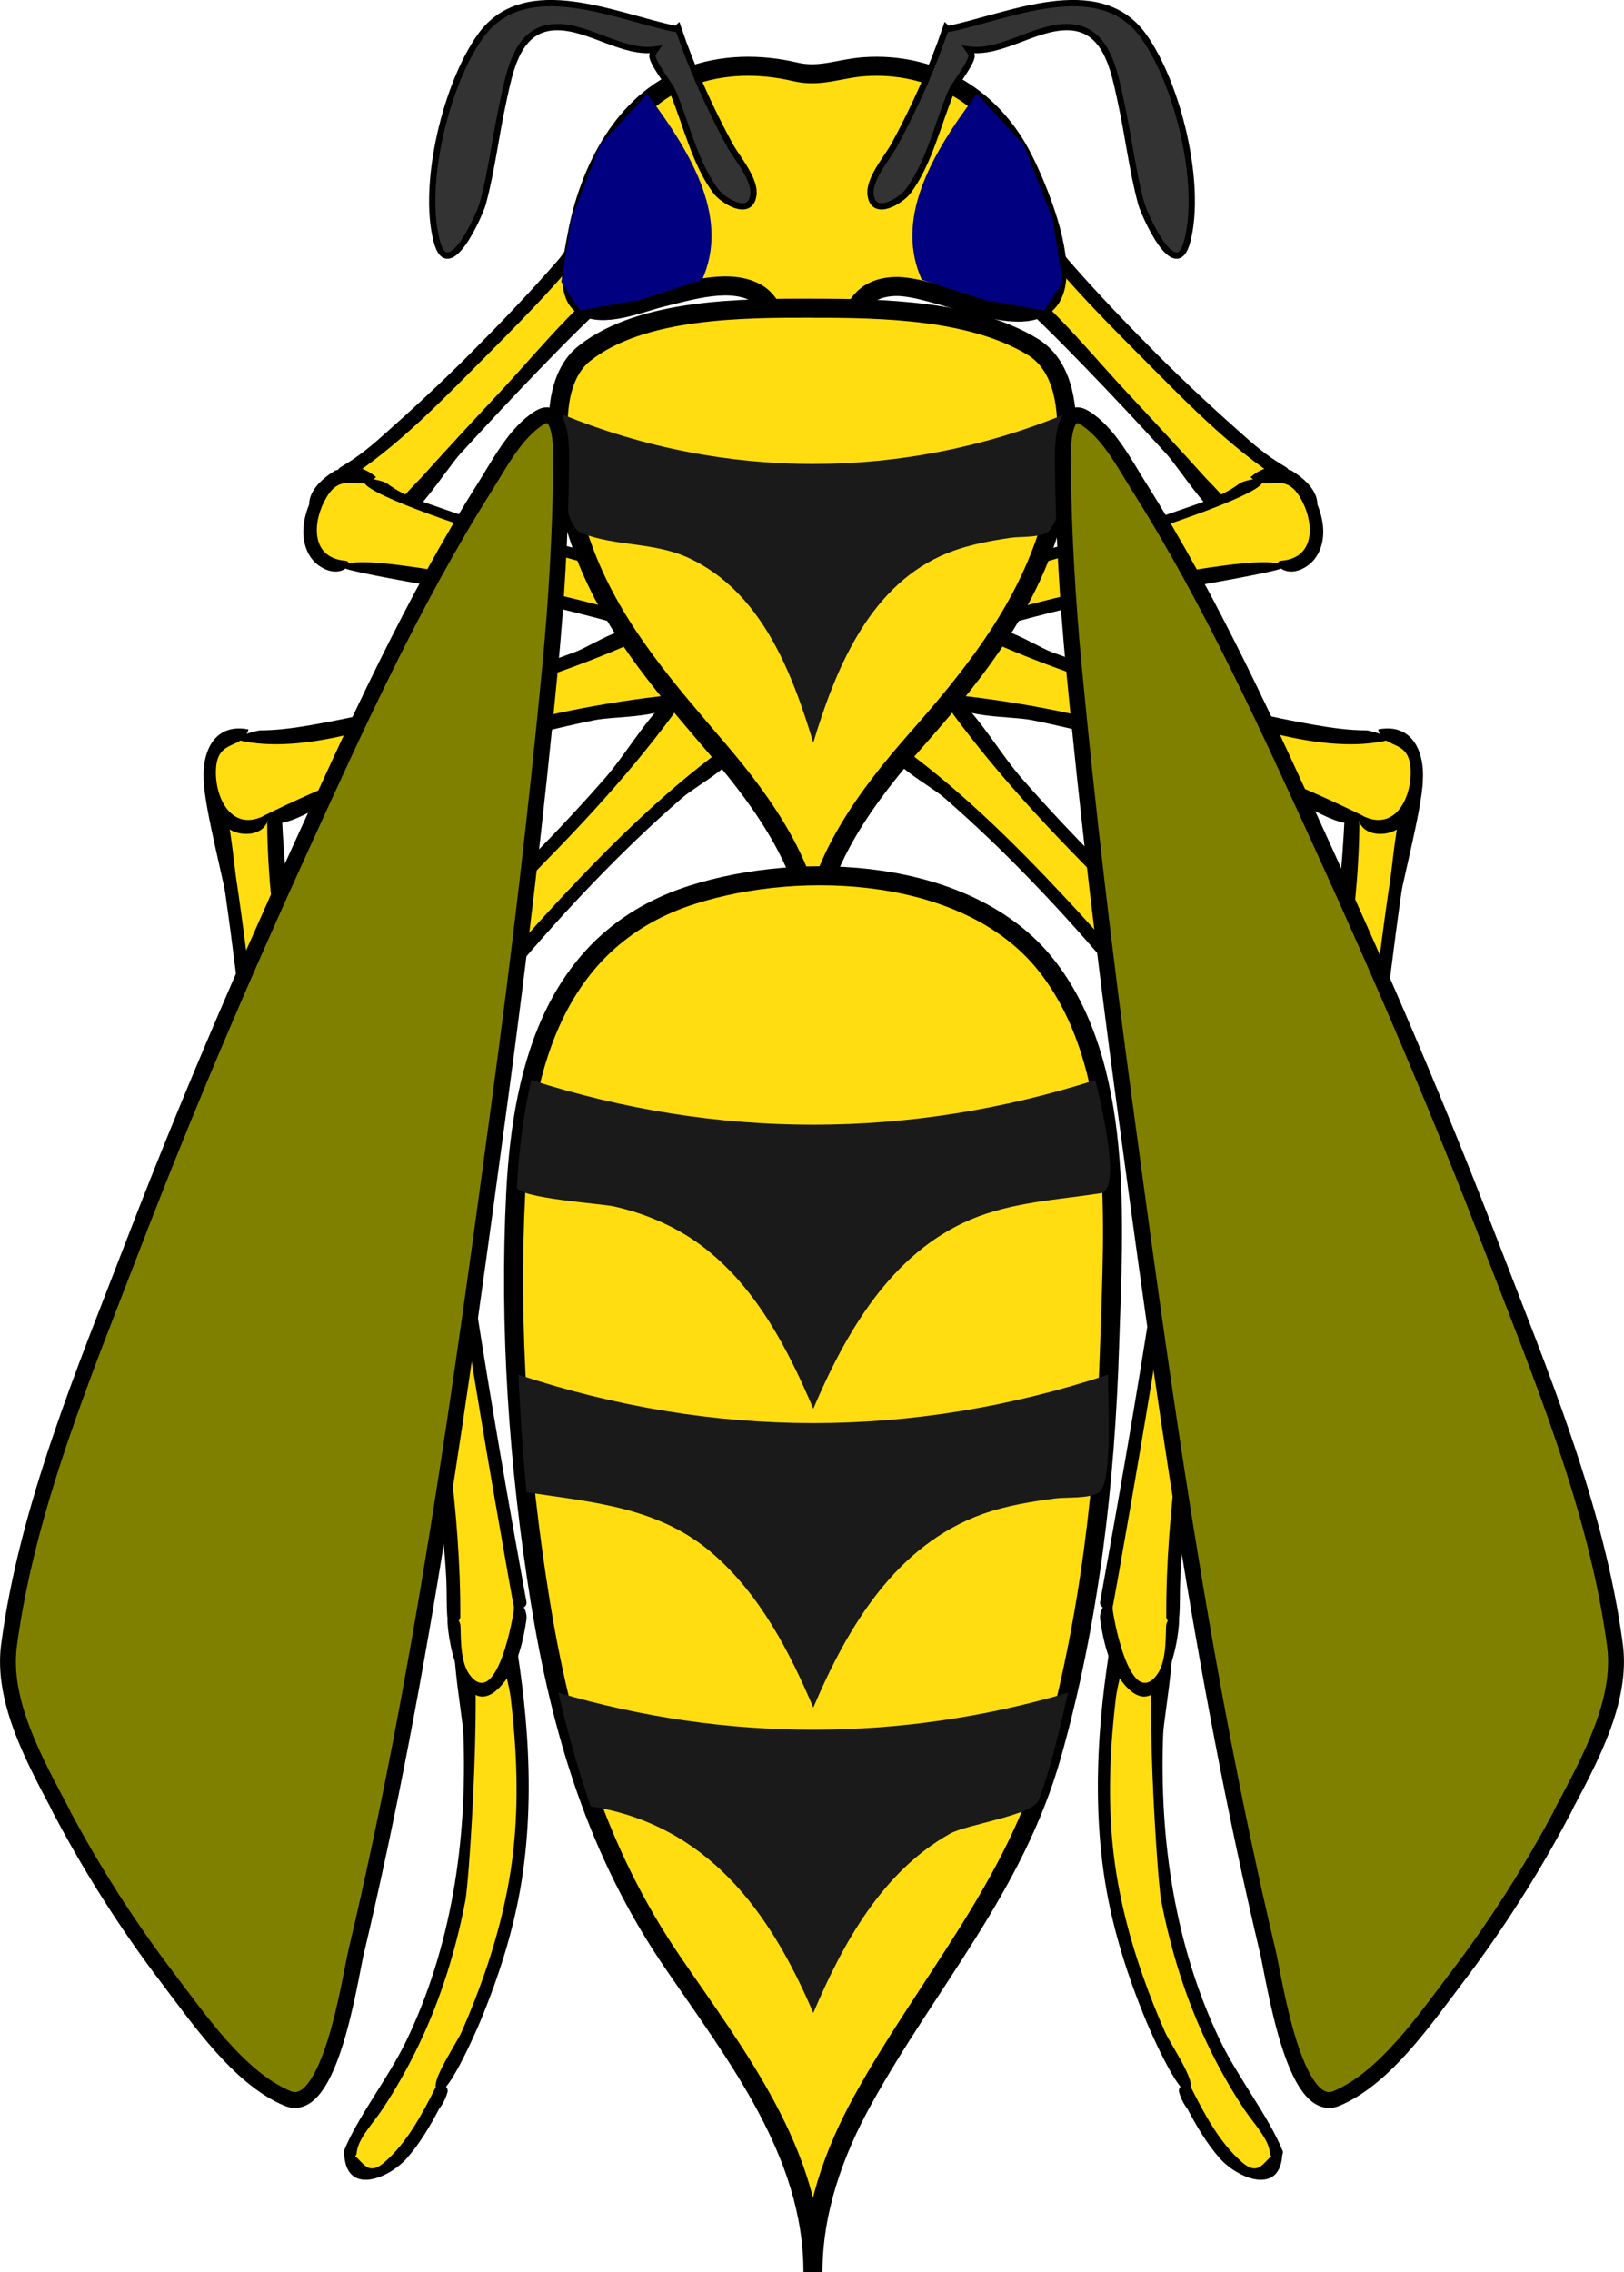 <?xml version="1.0" encoding="UTF-8" standalone="no"?>
<svg
   xmlns:dc="http://purl.org/dc/elements/1.1/"
   xmlns:cc="http://creativecommons.org/ns#"
   xmlns:rdf="http://www.w3.org/1999/02/22-rdf-syntax-ns#"
   xmlns:svg="http://www.w3.org/2000/svg"
   xmlns="http://www.w3.org/2000/svg"
   xmlns:sodipodi="http://sodipodi.sourceforge.net/DTD/sodipodi-0.dtd"
   xmlns:inkscape="http://www.inkscape.org/namespaces/inkscape"
   inkscape:version="1.0 (4035a4fb49, 2020-05-01)"
   height="358"
   width="256"
   sodipodi:docname="Wespen_wappen.svg"
   id="svg101"
   version="1.1"
   viewBox="0 0 256 358">
  <defs
     id="defs105" />
  <sodipodi:namedview
     inkscape:current-layer="svg101"
     inkscape:window-maximized="1"
     inkscape:window-y="-8"
     inkscape:window-x="-8"
     inkscape:cy="48.703736"
     inkscape:cx="96.628608"
     inkscape:zoom="3.1080435"
     fit-margin-bottom="0"
     fit-margin-right="0"
     fit-margin-left="0"
     fit-margin-top="0"
     showgrid="false"
     id="namedview103"
     inkscape:window-height="747"
     inkscape:window-width="1366"
     inkscape:pageshadow="2"
     inkscape:pageopacity="0"
     guidetolerance="10"
     gridtolerance="10"
     objecttolerance="10"
     borderopacity="1"
     bordercolor="#666666"
     pagecolor="#ffffff" />
  <path
     style="stroke-width:0.993"
     d="m 72.359,254.205 c 2.447,16.102 2.83,32.759 -0.765,48.72 -1.762,7.825 -4.512,15.448 -8.349,22.497 -1.833,3.374 -4.059,6.475 -6.053,9.758 -1.309,2.155 -3.122,9.738 2.306,7.321 6.274,-2.8 9.779,-12.105 12.448,-17.865 3.626,-7.804 6.768,-15.81 8.55,-24.239 1.712,-8.066 2.256,-16.314 1.783,-24.531 -0.131,-2.316 -0.947,-21.772 -2.598,-22.306 -1.793,-0.564 -5.428,0.483 -7.322,0.644"
     fill="#ffdd11"
     id="path283" />
  <path
     style="stroke-width:1"
     d="m 56.245,339.098 c 0.171,-2.074 2.719,-4.763 4.048,-6.767 2.155,-3.263 4.089,-6.697 5.771,-10.231 3.424,-7.16 5.811,-14.864 7.301,-22.648 0.735,-3.867 3.404,-45.739 -0.282,-45.387 -3.333,0.322 -0.151,15.8 -0.03,19.234 0.302,8.368 -0.151,16.787 -1.631,25.035 -1.44,8.026 -3.837,15.911 -7.392,23.262 -2.85,5.901 -7.553,11.772 -9.839,17.361 -0.191,1.269 1.863,1.561 2.034,0.292"
     id="path285" />
  <path
     style="stroke-width:1"
     d="m 68.632,328.967 c -2.085,4.139 -4.431,8.58 -7.966,11.682 -3.404,2.991 -3.515,-1.541 -6.415,-1.541 0.131,7.029 7.07,4.199 9.95,0.886 2.024,-2.326 3.595,-4.995 5.025,-7.714 0.645,-0.826 1.088,-1.752 1.349,-2.759 0.06,-1.047 -1.47,-1.511 -1.954,-0.544"
     id="path287" />
  <path
     style="stroke-width:1"
     d="m 79.408,252.493 c -2.407,3.051 0.655,11.289 1.098,15.045 0.866,7.321 1.239,14.743 0.604,22.104 -0.624,7.331 -2.357,14.531 -4.774,21.47 -1.078,3.092 -2.286,6.133 -3.605,9.124 -0.665,1.511 -4.411,7.069 -4.038,8.62 0.916,3.867 6.556,-9.255 6.959,-10.221 2.981,-7.16 5.358,-14.592 6.576,-22.265 1.209,-7.623 1.349,-15.387 0.826,-23.071 -0.232,-3.404 -0.604,-6.797 -1.068,-10.171 -0.232,-1.631 -0.463,-3.263 -0.725,-4.894 -0.232,-1.511 0.443,-6.435 -1.702,-3.696 1.934,-2.467 -1.309,-2.064 -1.088,-0.856"
     id="path289" />
  <path
     style="stroke-width:1"
     d="m 73.366,254.004 -0.937,1.178 c 2.618,-0.232 5.227,-0.655 7.855,-0.644 -0.07,-0.242 -0.725,-2.195 -0.846,-2.054 -0.222,0.725 -0.131,1.41 0.262,2.054 -1.964,-2.89 1.853,-2.155 -2.558,-1.803 -2.246,0.171 -4.341,-0.282 -5.811,1.571 2.709,-3.434 -1.873,1.138 1.098,0.876"
     id="path291" />
  <path
     style="stroke-width:1"
     d="m 71.351,254.306 1.017,-0.151 c -1.39,0.443 -1.41,0.101 -0.081,-1.027 -1.279,0.101 -1.118,2.165 0.171,2.054"
     id="path293" />
  <path
     style="stroke-width:0.993"
     d="m 58.461,161.659 c 4.864,17.643 7.04,36.273 9.537,54.37 1.309,9.506 2.457,19.053 3.172,28.62 0.342,4.552 -1.913,18.852 3.746,21.047 7.986,3.102 6.606,-15.488 6.053,-18.57 -1.642,-9.184 -3.213,-18.378 -4.733,-27.583 -1.642,-9.929 -3.213,-19.869 -4.612,-29.828 -1.329,-9.486 -3.746,-19.899 -2.709,-29.486"
     fill="#ffdd11"
     id="path295" />
  <path
     style="stroke-width:1"
     d="m 72.56,254.709 c 0.081,-16.636 -2.84,-33.524 -5.227,-49.949 -1.269,-8.701 -2.659,-17.391 -4.24,-26.042 -0.473,-2.588 -2.125,-18.479 -5.307,-16.948 -0.997,0.483 3.666,19.295 4.059,21.53 1.531,8.711 2.89,17.452 4.119,26.213 1.229,8.741 2.347,17.492 3.263,26.273 0.453,4.34 0.896,8.691 1.128,13.051 0.101,1.933 0.01,3.907 0.151,5.831 0.091,1.178 2.054,1.37 2.065,0.02"
     id="path297" />
  <path
     style="stroke-width:1"
     d="m 81.02,253.4 c 0.04,0.564 -2.558,15.891 -6.838,10.685 -1.591,-1.933 -1.521,-5.508 -1.591,-7.875 -0.04,-1.339 -2.034,-2.397 -2.054,-1.269 -0.081,4.109 2.961,17.996 9.104,9.889 2.014,-2.659 2.85,-6.304 3.333,-9.547 0.312,-2.125 -1.853,-3.998 -1.964,-2.135"
     id="path299" />
  <path
     style="stroke-width:1"
     d="m 69.035,161.256 c -0.383,-0.373 -0.775,-0.745 -1.158,-1.128 -0.977,16.274 3.172,33.655 5.72,49.687 1.39,8.781 2.87,17.542 4.381,26.294 0.715,4.099 1.43,8.207 2.155,12.306 0.272,1.5 0.544,3.011 0.816,4.511 0.151,0.826 2.256,0.685 2.034,-0.534 -2.82,-15.609 -5.549,-31.238 -7.996,-46.918 -1.38,-8.852 -2.709,-17.704 -3.787,-26.596 -0.483,-4.018 -0.927,-8.056 -1.209,-12.094 -0.181,-2.588 0.685,-5.68 -1.239,-7.553 3.283,3.192 -0.614,-1.933 -0.886,0.906"
     id="path301" />
  <path
     style="stroke-width:1"
     d="m 59.367,161.357 c -0.282,0.433 -0.564,0.856 -0.856,1.289 1.219,-0.171 10.675,-0.655 10.443,-2.256 -0.292,-1.994 -2.689,-0.876 -4.129,-0.675 -1.501,0.201 -7.986,-0.03 -5.458,1.641 -2.427,-1.601 -2.195,1.48 -0.856,1.289"
     id="path303" />
  <path
     style="stroke-width:0.993"
     d="m 106.398,110.502 c -8.006,11.4 -17.755,21.51 -27.785,31.127 -4.441,4.25 -9.054,8.55 -14.17,11.984 -4.824,3.243 -10.725,5.116 -5.64,11.853 3.777,4.995 8.53,4.129 11.803,-0.634 4.139,-6.042 8.832,-11.722 13.646,-17.23 9.537,-10.916 20.011,-21.681 31.965,-29.969 -3.263,-2.387 -6.546,-4.763 -9.819,-7.13"
     fill="#ffdd11"
     id="path305" />
  <path
     style="stroke-width:1"
     d="m 68.834,165.687 c -2.699,3.756 -6.717,2.165 -9.144,-1.007 -3.787,-4.955 1.219,-5.992 0.232,-9.718 -7.583,2.558 -3.112,11.49 1.863,14.219 2.498,1.37 5.056,1.178 7.281,-0.564 2.306,-1.803 0.675,-4.411 -0.252,-2.9"
     id="path309" />
  <g
     id="g550">
    <path
       id="path307"
       d="m 60.374,156.926 c 9.92,-3.535 18.581,-14.048 25.771,-21.369 4.935,-5.025 9.718,-10.191 14.21,-15.619 1.984,-2.407 3.918,-4.854 5.771,-7.371 0.645,-0.876 0.695,-3.887 -0.846,-2.437 -3.686,3.484 -6.596,8.681 -9.98,12.558 -4.633,5.297 -9.487,10.382 -14.492,15.327 -4.512,4.461 -9.205,8.761 -14.17,12.709 -1.954,1.561 -3.948,2.951 -6.274,3.877 -1.4,0.564 -1.551,2.9 0.091,2.306"
       style="stroke-width:1" />
    <path
       id="path311"
       d="m 115.663,116.746 c -10.031,7.11 -18.833,15.77 -27.211,24.733 -4.753,5.086 -9.356,10.332 -13.616,15.841 -1.873,2.417 -3.676,4.894 -5.408,7.422 -0.685,1.007 0.514,2.628 1.319,1.813 3.585,-3.595 6.345,-8.912 9.678,-12.87 4.27,-5.065 8.671,-10.01 13.273,-14.773 4.421,-4.592 9.023,-9.013 13.837,-13.192 2.558,-2.226 9.255,-5.428 9.316,-8.973"
       style="stroke-width:1" />
  </g>
  <path
     style="stroke-width:1"
     d="m 105.592,109.898 0.836,0.594 c -1.299,-0.614 -1.098,-0.896 0.604,-0.836 -1.027,-0.755 -2.246,0.926 -1.198,1.662"
     id="path313" />
  <path
     style="stroke-width:0.993"
     d="m 33.183,121.781 c 4.059,16.979 5.479,34.793 7.301,52.124 1.007,9.587 1.813,19.184 2.175,28.811 0.101,2.739 -1.783,23.081 5.186,19.748 6.868,-3.283 4.673,-14.934 3.887,-20.503 -1.289,-9.114 -2.518,-18.237 -3.696,-27.361 -1.209,-9.386 -2.336,-18.771 -3.283,-28.187 -0.836,-8.288 -2.528,-17.442 -1.279,-25.74"
     fill="#ffdd11"
     id="path315" />
  <path
     style="stroke-width:1"
     d="m 43.757,211.809 c 0.514,-15.79 -1.551,-31.822 -3.243,-47.502 -0.957,-8.791 -2.034,-17.573 -3.344,-26.324 -0.302,-2.034 -1.783,-18.701 -4.824,-15.972 -1.158,1.037 2.81,16.264 3.132,18.509 1.239,8.64 2.296,17.311 3.233,25.991 0.957,8.892 1.772,17.804 2.387,26.717 0.312,4.582 0.614,9.164 0.675,13.756 0.07,1.42 0.03,2.83 -0.121,4.23 -0.03,1.521 2.034,2.195 2.115,0.584"
     id="path317" />
  <path
     style="stroke-width:1"
     d="m 52.015,210.802 c 0.03,1.49 -1.601,11.339 -5.499,10.946 -5.358,-0.544 0.201,-9.718 -4.804,-10.06 -0.171,3.293 -0.322,12.991 5.418,12.074 5.287,-0.846 6.596,-9.678 6.919,-13.061 -0.272,-0.926 -1.883,-1.742 -2.034,-0.161"
     id="path319" />
  <path
     style="stroke-width:1"
     d="m 43.657,121.68 c -0.373,-0.393 -0.755,-0.775 -1.128,-1.168 -1.631,16.133 1.984,33.645 3.978,49.657 0.987,7.915 2.034,15.81 3.122,23.706 0.413,2.971 0.826,17.2 3.988,16.737 0.534,-0.081 -5.277,-42.144 -5.75,-46.082 -0.947,-7.855 -1.823,-15.72 -2.538,-23.605 -0.393,-4.25 -0.725,-8.499 -0.916,-12.759 -0.111,-2.669 1.027,-6.445 -0.987,-8.54 3.172,3.313 -0.524,-1.954 -0.906,0.876"
     id="path321" />
  <path
     style="stroke-width:1"
     d="m 34.19,121.479 c -0.292,0.423 -0.594,0.836 -0.886,1.259 1.198,-0.131 10.504,-0.332 10.302,-1.933 -0.232,-1.923 -2.367,-0.987 -3.787,-0.826 -1.521,0.161 -8.107,-0.242 -5.63,1.511 -2.387,-1.692 -2.195,1.42 -0.886,1.259"
     id="path323" />
  <path
     style="stroke-width:0.993"
     d="m 101.463,99.425 c -12.367,5.881 -25.862,9.758 -39.115,13.081 -6.214,1.551 -12.538,2.981 -18.933,3.494 -2.528,0.201 -6.163,-1.208 -8.379,0.443 -2.246,1.682 -2.347,5.216 -1.823,7.694 1.148,5.498 5.066,7.1 9.98,4.914 6.717,-2.981 13.314,-5.891 20.273,-8.318 13.817,-4.804 28.289,-8.902 42.902,-10.221 -1.652,-3.686 -3.283,-7.392 -4.915,-11.087"
     fill="#ffdd11"
     id="path325" />
  <g
     id="g546">
    <path
       id="path327"
       d="m 38.621,116.846 c 10.01,1.873 22.549,-2.91 32.156,-5.569 10.605,-2.941 21.129,-6.344 31.129,-10.967 -1.631,-3.464 -8.268,1.299 -11.269,2.427 -6.858,2.568 -13.868,4.733 -20.917,6.717 -6.788,1.913 -13.666,3.575 -20.615,4.783 -2.669,0.463 -5.418,0.846 -8.137,0.846 -0.352,0 -5.468,1.259 -2.266,1.793"
       style="stroke-width:1" />
    <path
       id="path329"
       d="m 41.441,128.629 c -5.217,2.447 -7.755,-3.434 -7.372,-7.764 0.393,-4.481 4.23,-2.729 5.096,-5.931 -6.969,-1.37 -8.147,6.717 -6.284,11.581 0.937,2.427 2.87,4.753 5.67,4.874 3.907,0.171 4.341,-3.515 2.88,-2.739"
       style="stroke-width:1" />
    <path
       id="path331"
       d="m 105.492,110.905 c 0.282,-0.483 0.564,-0.957 0.846,-1.44 -22.015,2.205 -45.047,9.335 -64.856,19.113 1.762,3.504 9.104,-1.903 12.176,-3.112 6.566,-2.568 13.233,-4.844 19.981,-6.878 6.596,-1.984 13.273,-3.726 20.021,-5.106 3.535,-0.725 11.793,-0.201 13.696,-3.414 -2.367,4.008 1.732,-0.866 -1.027,-0.604"
       style="stroke-width:1" />
  </g>
  <path
     style="stroke-width:1"
     d="m 101.061,98.518 0.443,0.926 c -0.826,-1.188 -0.514,-1.319 0.937,-0.413 -0.504,-1.178 -2.407,-0.352 -1.883,0.816"
     id="path333" />
  <path
     style="stroke-width:0.993"
     d="M 96.025,32.457 C 89.68,42.276 80.687,50.755 72.379,58.902 67.877,63.323 63.305,67.723 58.35,71.641 55.711,73.725 47.614,77.119 50.162,81.721 56.326,92.829 72.59,69.969 75.924,66.374 80.758,61.178 85.642,56.012 90.708,51.037 94.444,47.361 98.694,42.256 103.629,40.221"
     fill="#ffdd11"
     id="path335" />
  <path
     style="stroke-width:1"
     d="m 104.384,40.111 c 0.01,1.057 -0.665,2.246 -0.091,-0.544 0.06,0.161 0.091,0.352 0.091,0.544 z m -0.091,-0.544 v -0.01 c 0,-0.01 0.01,-0.03 0.01,-0.04 0,0.02 0,0.03 -0.01,0.05 z m 0,-0.01 c -0.645,2.971 -5.015,4.874 -7.231,6.868 -4.129,3.706 -8.037,7.653 -11.894,11.641 -4.29,4.431 -8.49,8.932 -12.649,13.484 -1.913,2.095 -7.654,11.097 -10.474,11.46 -3.988,0.514 3.988,-7.351 4.23,-7.613 4.079,-4.522 8.208,-9.003 12.377,-13.454 6.818,-7.271 14.311,-16.979 23.244,-21.953 -1.873,-1.269 -4.461,-4.31 -5.831,-5.861 -5.519,7.895 -12.297,14.803 -19.084,21.611 -7.06,7.079 -14.301,14.733 -22.8,20.1 h -0.01 c -1.581,0.926 -1.692,-1.541 -0.383,-2.296 2.195,-1.269 4.119,-2.759 6.022,-4.441 4.925,-4.35 9.728,-8.781 14.361,-13.434 4.743,-4.773 9.406,-9.627 13.827,-14.713 1.752,-2.014 4.381,-7.341 7.029,-8.157 -0.171,-0.977 1.561,-2.165 1.813,0.252 -0.302,-2.91 3.585,2.518 4.572,3.525 0.564,0.574 2.095,1.621 2.457,2.628 0.211,0.04 0.352,0.181 0.433,0.373 z"
     id="path337" />
  <path
     style="stroke-width:1"
     d="m 60.475,81.802 c -1.168,0.916 -7.976,2.759 -9.608,-0.735 -0.846,-1.803 0.796,-3.625 2.115,-4.562 0.937,-0.655 0.967,-3.082 -0.282,-2.286 -10.766,6.828 3.182,14.038 9.034,9.164 0.725,-0.735 0.443,-2.538 -0.947,-1.813"
     id="path339" />
  <path
     style="stroke-width:0.993"
     d="M 120.9,92.98 C 107.244,91.902 93.598,88.519 80.466,84.732 73.839,82.819 66.89,80.815 60.868,77.391 c -2.206,-1.259 -3.948,-3.736 -6.818,-2.588 -2.518,1.007 -4.119,3.746 -4.784,6.254 -1.279,4.884 1.299,7.925 6.113,8.509 7.251,0.876 14.391,1.46 21.602,2.83 14.502,2.749 29.185,6.445 42.64,12.628 0.524,-4.008 0.906,-8.026 1.269,-12.044"
     fill="#ffdd11"
     id="path341" />
  <g
     id="g565">
    <path
       id="path343"
       d="m 57.857,76.565 c 5.831,4.854 62.329,21.299 63.044,16.485 0.292,-1.944 -10.877,-2.588 -12.78,-2.93 -6.707,-1.188 -13.374,-2.659 -19.971,-4.371 -6.063,-1.571 -12.065,-3.363 -17.966,-5.458 -3.062,-1.088 -6.455,-2.064 -9.084,-4.048 -0.937,-0.705 -5.327,-1.47 -3.203,0.363"
       style="stroke-width:1" />
    <path
       id="path345"
       d="m 54.332,88.347 c -5.479,-0.514 -5.076,-6.284 -2.86,-9.99 2.568,-4.32 5.327,-0.634 7.805,-3.182 -5.791,-4.934 -11.058,2.608 -11.44,7.966 -0.191,2.578 0.755,5.237 3.192,6.445 3.102,1.541 5.045,-1.168 3.293,-1.239"
       style="stroke-width:1" />
    <path
       id="path347"
       d="M 119.994,104.057 C 109.087,99.203 97.556,95.95 85.954,93.262 82.238,92.406 54.291,86.404 54.211,89.435 c -0.02,0.785 30.827,5.69 34.291,6.536 6.173,1.5 12.307,3.192 18.339,5.196 3.313,1.098 10.484,5.77 13.747,3.948"
       style="stroke-width:1" />
  </g>
  <path
     style="stroke-width:1"
     d="m 120.9,91.973 -0.081,1.027 c -0.131,-1.43 0.211,-1.4 1.017,0.091 0.131,-1.279 -1.944,-1.45 -2.044,-0.181"
     id="path349" />
  <path
     style="stroke-width:1"
     d="m 112.441,30.745 c 1.41,1.803 4.723,4.129 6.838,1.863 0.957,-1.027 1.621,-5.196 -1.098,-3.384 -0.876,0.584 0.584,3.011 -1.944,1.994 0.222,0.091 -5.801,-3.666 -3.867,-0.574"
     id="path351" />
  <path
     style="stroke-width:1"
     d="m 114.153,29.537 -0.816,0.624 c 0.272,-0.211 0.544,-0.413 0.816,-0.624 -0.765,-1.037 -2.417,0.232 -1.631,1.249"
     id="path353" />
  <path
     style="stroke-width:0.993"
     d="m 184.044,254.205 c -2.447,16.102 -2.83,32.759 0.765,48.72 1.762,7.825 4.512,15.448 8.349,22.497 1.833,3.374 4.059,6.475 6.053,9.758 1.309,2.155 3.122,9.738 -2.306,7.321 -6.274,-2.8 -9.779,-12.105 -12.448,-17.865 -3.626,-7.804 -6.768,-15.81 -8.55,-24.239 -1.712,-8.066 -2.256,-16.314 -1.783,-24.531 0.131,-2.316 0.947,-21.772 2.598,-22.306 1.793,-0.564 5.428,0.483 7.322,0.644"
     fill="#ffdd11"
     id="path111" />
  <path
     style="stroke-width:1"
     d="m 200.158,339.098 c -0.171,-2.074 -2.719,-4.763 -4.048,-6.767 -2.155,-3.263 -4.089,-6.697 -5.771,-10.231 -3.424,-7.16 -5.811,-14.864 -7.301,-22.648 -0.735,-3.867 -3.404,-45.739 0.282,-45.387 3.333,0.322 0.151,15.8 0.03,19.234 -0.302,8.368 0.151,16.787 1.631,25.035 1.44,8.026 3.837,15.911 7.392,23.262 2.85,5.901 7.553,11.772 9.839,17.361 0.191,1.269 -1.863,1.561 -2.034,0.292"
     id="path113" />
  <path
     style="stroke-width:1"
     d="m 187.771,328.967 c 2.085,4.139 4.431,8.58 7.966,11.682 3.404,2.991 3.515,-1.541 6.415,-1.541 -0.131,7.029 -7.07,4.199 -9.95,0.886 -2.024,-2.326 -3.595,-4.995 -5.025,-7.714 -0.645,-0.826 -1.088,-1.752 -1.349,-2.759 -0.06,-1.047 1.47,-1.511 1.954,-0.544"
     id="path115" />
  <path
     style="stroke-width:1"
     d="m 176.995,252.493 c 2.407,3.051 -0.655,11.289 -1.098,15.045 -0.866,7.321 -1.239,14.743 -0.604,22.104 0.624,7.331 2.357,14.531 4.774,21.47 1.078,3.092 2.286,6.133 3.605,9.124 0.665,1.511 4.411,7.069 4.038,8.62 -0.916,3.867 -6.556,-9.255 -6.959,-10.221 -2.981,-7.16 -5.358,-14.592 -6.576,-22.265 -1.208,-7.623 -1.349,-15.387 -0.826,-23.071 0.232,-3.404 0.604,-6.797 1.068,-10.171 0.232,-1.631 0.463,-3.263 0.725,-4.894 0.232,-1.511 -0.443,-6.435 1.702,-3.696 -1.934,-2.467 1.309,-2.064 1.088,-0.856"
     id="path117" />
  <path
     style="stroke-width:1"
     d="m 183.037,254.004 0.937,1.178 c -2.618,-0.232 -5.227,-0.655 -7.855,-0.644 0.07,-0.242 0.725,-2.195 0.846,-2.054 0.222,0.725 0.131,1.41 -0.262,2.054 1.964,-2.89 -1.853,-2.155 2.558,-1.803 2.246,0.171 4.341,-0.282 5.811,1.571 -2.709,-3.434 1.873,1.138 -1.098,0.876"
     id="path119" />
  <path
     style="stroke-width:1"
     d="m 185.051,254.306 -1.017,-0.151 c 1.39,0.443 1.41,0.101 0.081,-1.027 1.279,0.101 1.118,2.165 -0.171,2.054"
     id="path121" />
  <path
     style="stroke-width:0.993"
     d="m 197.942,161.659 c -4.864,17.643 -7.04,36.273 -9.537,54.37 -1.309,9.506 -2.457,19.053 -3.172,28.62 -0.342,4.552 1.913,18.852 -3.746,21.047 -7.986,3.102 -6.606,-15.488 -6.053,-18.57 1.642,-9.184 3.213,-18.378 4.733,-27.583 1.642,-9.929 3.213,-19.869 4.612,-29.828 1.329,-9.486 3.746,-19.899 2.709,-29.486"
     fill="#ffdd11"
     id="path123" />
  <path
     style="stroke-width:1"
     d="m 183.843,254.709 c -0.081,-16.636 2.84,-33.524 5.227,-49.949 1.269,-8.701 2.659,-17.391 4.24,-26.042 0.473,-2.588 2.125,-18.479 5.307,-16.948 0.997,0.483 -3.666,19.295 -4.059,21.53 -1.531,8.711 -2.89,17.452 -4.119,26.213 -1.229,8.741 -2.347,17.492 -3.263,26.273 -0.453,4.34 -0.896,8.691 -1.128,13.051 -0.101,1.933 -0.01,3.907 -0.151,5.831 -0.091,1.178 -2.054,1.37 -2.065,0.02"
     id="path125" />
  <path
     style="stroke-width:1"
     d="m 175.383,253.4 c -0.04,0.564 2.558,15.891 6.838,10.685 1.591,-1.933 1.521,-5.508 1.591,-7.875 0.04,-1.339 2.034,-2.397 2.054,-1.269 0.081,4.109 -2.961,17.996 -9.104,9.889 -2.014,-2.659 -2.85,-6.304 -3.333,-9.547 -0.312,-2.125 1.853,-3.998 1.964,-2.135"
     id="path127" />
  <path
     style="stroke-width:1"
     d="m 187.368,161.256 c 0.383,-0.373 0.775,-0.745 1.158,-1.128 0.977,16.274 -3.172,33.655 -5.72,49.687 -1.39,8.781 -2.87,17.542 -4.381,26.294 -0.715,4.099 -1.43,8.207 -2.155,12.306 -0.272,1.5 -0.544,3.011 -0.816,4.511 -0.151,0.826 -2.256,0.685 -2.034,-0.534 2.82,-15.609 5.549,-31.238 7.996,-46.918 1.38,-8.852 2.709,-17.704 3.787,-26.596 0.483,-4.018 0.927,-8.056 1.208,-12.094 0.181,-2.588 -0.685,-5.68 1.239,-7.553 -3.283,3.192 0.614,-1.933 0.886,0.906"
     id="path129" />
  <path
     style="stroke-width:1"
     d="m 197.036,161.357 c 0.282,0.433 0.564,0.856 0.856,1.289 -1.219,-0.171 -10.675,-0.655 -10.443,-2.256 0.292,-1.994 2.689,-0.876 4.129,-0.675 1.501,0.201 7.986,-0.03 5.458,1.641 2.427,-1.601 2.195,1.48 0.856,1.289"
     id="path131" />
  <path
     style="stroke-width:0.993"
     d="m 150.005,110.502 c 8.006,11.4 17.755,21.51 27.785,31.127 4.441,4.25 9.054,8.55 14.17,11.984 4.824,3.243 10.725,5.116 5.64,11.853 -3.777,4.995 -8.53,4.129 -11.803,-0.634 -4.139,-6.042 -8.832,-11.722 -13.646,-17.23 -9.537,-10.916 -20.011,-21.681 -31.965,-29.969 3.263,-2.387 6.546,-4.763 9.819,-7.13"
     fill="#ffdd11"
     id="path133" />
  <path
     style="stroke-width:1"
     d="m 196.029,156.926 c -9.92,-3.535 -18.581,-14.048 -25.771,-21.369 -4.935,-5.025 -9.718,-10.191 -14.21,-15.619 -1.984,-2.407 -3.918,-4.854 -5.771,-7.371 -0.645,-0.876 -0.695,-3.887 0.846,-2.437 3.686,3.484 6.596,8.681 9.98,12.558 4.633,5.297 9.487,10.382 14.492,15.327 4.512,4.461 9.205,8.761 14.17,12.709 1.954,1.561 3.948,2.951 6.274,3.877 1.4,0.564 1.551,2.9 -0.091,2.306"
     id="path135" />
  <path
     style="stroke-width:1"
     d="m 187.569,165.687 c 2.699,3.756 6.717,2.165 9.144,-1.007 3.787,-4.955 -1.219,-5.992 -0.232,-9.718 7.583,2.558 3.112,11.49 -1.863,14.219 -2.498,1.37 -5.056,1.178 -7.281,-0.564 -2.306,-1.803 -0.675,-4.411 0.252,-2.9"
     id="path137" />
  <path
     style="stroke-width:1"
     d="m 140.74,116.746 c 10.031,7.11 18.832,15.77 27.211,24.733 4.753,5.086 9.356,10.332 13.616,15.841 1.873,2.417 3.676,4.894 5.408,7.422 0.685,1.007 -0.514,2.628 -1.319,1.813 -3.585,-3.595 -6.345,-8.912 -9.678,-12.87 -4.27,-5.065 -8.671,-10.01 -13.273,-14.773 -4.421,-4.592 -9.023,-9.013 -13.837,-13.192 -2.558,-2.226 -9.255,-5.428 -9.316,-8.973"
     id="path139" />
  <path
     style="stroke-width:1"
     d="m 150.811,109.898 -0.836,0.594 c 1.299,-0.614 1.098,-0.896 -0.604,-0.836 1.027,-0.755 2.246,0.926 1.198,1.662"
     id="path141" />
  <path
     style="stroke-width:0.993"
     d="m 223.22,121.781 c -4.059,16.979 -5.479,34.793 -7.301,52.124 -1.007,9.587 -1.813,19.184 -2.175,28.811 -0.101,2.739 1.783,23.081 -5.186,19.748 -6.868,-3.283 -4.673,-14.934 -3.887,-20.503 1.289,-9.114 2.518,-18.237 3.696,-27.361 1.209,-9.386 2.336,-18.771 3.283,-28.187 0.836,-8.288 2.528,-17.442 1.279,-25.74"
     fill="#ffdd11"
     id="path143" />
  <path
     style="stroke-width:1"
     d="m 212.646,211.809 c -0.514,-15.79 1.551,-31.822 3.243,-47.502 0.957,-8.791 2.034,-17.573 3.344,-26.324 0.302,-2.034 1.783,-18.701 4.824,-15.972 1.158,1.037 -2.81,16.264 -3.132,18.509 -1.239,8.64 -2.296,17.311 -3.233,25.991 -0.957,8.892 -1.772,17.804 -2.387,26.717 -0.312,4.582 -0.614,9.164 -0.675,13.756 -0.07,1.42 -0.03,2.83 0.121,4.23 0.03,1.521 -2.034,2.195 -2.115,0.584"
     id="path145" />
  <path
     style="stroke-width:1"
     d="m 204.387,210.802 c -0.03,1.49 1.601,11.339 5.499,10.946 5.358,-0.544 -0.201,-9.718 4.804,-10.06 0.171,3.293 0.322,12.991 -5.418,12.074 -5.287,-0.846 -6.596,-9.678 -6.919,-13.061 0.272,-0.926 1.883,-1.742 2.034,-0.161"
     id="path147" />
  <path
     style="stroke-width:1"
     d="m 212.746,121.68 c 0.373,-0.393 0.755,-0.775 1.128,-1.168 1.631,16.133 -1.984,33.645 -3.978,49.657 -0.987,7.915 -2.034,15.81 -3.122,23.706 -0.413,2.971 -0.826,17.2 -3.988,16.737 -0.534,-0.081 5.277,-42.144 5.75,-46.082 0.947,-7.855 1.823,-15.72 2.538,-23.605 0.393,-4.25 0.725,-8.499 0.916,-12.759 0.111,-2.669 -1.027,-6.445 0.987,-8.54 -3.172,3.313 0.524,-1.954 0.906,0.876"
     id="path149" />
  <path
     style="stroke-width:1"
     d="m 222.213,121.479 c 0.292,0.423 0.594,0.836 0.886,1.259 -1.198,-0.131 -10.504,-0.332 -10.302,-1.933 0.232,-1.923 2.367,-0.987 3.787,-0.826 1.521,0.161 8.107,-0.242 5.63,1.511 2.387,-1.692 2.195,1.42 0.886,1.259"
     id="path151" />
  <path
     style="stroke-width:0.993"
     d="m 154.94,99.425 c 12.367,5.881 25.862,9.758 39.115,13.081 6.214,1.551 12.538,2.981 18.933,3.494 2.528,0.201 6.163,-1.208 8.379,0.443 2.246,1.682 2.347,5.216 1.823,7.694 -1.148,5.498 -5.066,7.1 -9.98,4.914 -6.717,-2.981 -13.314,-5.891 -20.273,-8.318 -13.817,-4.804 -28.289,-8.902 -42.902,-10.221 1.652,-3.686 3.283,-7.392 4.915,-11.087"
     fill="#ffdd11"
     id="path153" />
  <g
     id="g555">
    <path
       id="path155"
       d="m 217.782,116.846 c -10.01,1.873 -22.549,-2.91 -32.156,-5.569 -10.605,-2.941 -21.129,-6.344 -31.129,-10.967 1.631,-3.464 8.268,1.299 11.269,2.427 6.858,2.568 13.868,4.733 20.917,6.717 6.788,1.913 13.666,3.575 20.615,4.783 2.669,0.463 5.418,0.846 8.137,0.846 0.352,0 5.468,1.259 2.266,1.793"
       style="stroke-width:1" />
    <path
       id="path157"
       d="m 214.962,128.629 c 5.217,2.447 7.755,-3.434 7.372,-7.764 -0.393,-4.481 -4.23,-2.729 -5.096,-5.931 6.969,-1.37 8.147,6.717 6.284,11.581 -0.937,2.427 -2.87,4.753 -5.67,4.874 -3.907,0.171 -4.341,-3.515 -2.88,-2.739"
       style="stroke-width:1" />
    <path
       id="path159"
       d="m 150.911,110.905 c -0.282,-0.483 -0.564,-0.957 -0.846,-1.44 22.015,2.205 45.047,9.335 64.856,19.113 -1.762,3.504 -9.104,-1.903 -12.176,-3.112 -6.566,-2.568 -13.233,-4.844 -19.981,-6.878 -6.596,-1.984 -13.273,-3.726 -20.021,-5.106 -3.535,-0.725 -11.793,-0.201 -13.696,-3.414 2.367,4.008 -1.732,-0.866 1.027,-0.604"
       style="stroke-width:1" />
  </g>
  <path
     style="stroke-width:1"
     d="m 155.342,98.518 -0.443,0.926 c 0.826,-1.188 0.514,-1.319 -0.937,-0.413 0.504,-1.178 2.407,-0.352 1.883,0.816"
     id="path161" />
  <path
     style="stroke-width:0.993"
     d="m 160.378,32.457 c 6.345,9.819 15.338,18.298 23.646,26.445 4.502,4.421 9.074,8.822 14.029,12.739 2.639,2.085 10.736,5.478 8.188,10.08 -6.163,11.108 -22.428,-11.752 -25.761,-15.347 -4.834,-5.196 -9.718,-10.362 -14.784,-15.337 -3.736,-3.676 -7.986,-8.781 -12.921,-10.816"
     fill="#ffdd11"
     id="path163" />
  <path
     style="stroke-width:1"
     d="m 152.019,40.111 c -0.01,1.057 0.665,2.246 0.091,-0.544 -0.06,0.161 -0.091,0.352 -0.091,0.544 z m 0.091,-0.544 v -0.01 c 0,-0.01 -0.01,-0.03 -0.01,-0.04 0,0.02 0,0.03 0.01,0.05 z m 0,-0.01 c 0.645,2.971 5.015,4.874 7.231,6.868 4.129,3.706 8.037,7.653 11.894,11.641 4.29,4.431 8.49,8.932 12.649,13.484 1.913,2.095 7.654,11.097 10.474,11.46 3.988,0.514 -3.988,-7.351 -4.23,-7.613 -4.079,-4.522 -8.208,-9.003 -12.377,-13.454 -6.818,-7.271 -14.311,-16.979 -23.244,-21.953 1.873,-1.269 4.461,-4.31 5.831,-5.861 5.519,7.895 12.297,14.803 19.084,21.611 7.06,7.079 14.301,14.733 22.8,20.1 h 0.01 c 1.581,0.926 1.692,-1.541 0.383,-2.296 -2.195,-1.269 -4.119,-2.759 -6.022,-4.441 -4.925,-4.35 -9.728,-8.781 -14.361,-13.434 -4.743,-4.773 -9.406,-9.627 -13.827,-14.713 -1.752,-2.014 -4.381,-7.341 -7.029,-8.157 0.171,-0.977 -1.561,-2.165 -1.813,0.252 0.302,-2.91 -3.585,2.518 -4.572,3.525 -0.564,0.574 -2.095,1.621 -2.457,2.628 -0.211,0.04 -0.352,0.181 -0.433,0.373 z"
     id="path165" />
  <path
     style="stroke-width:1"
     d="m 195.928,81.802 c 1.168,0.916 7.976,2.759 9.608,-0.735 0.846,-1.803 -0.796,-3.625 -2.115,-4.562 -0.937,-0.655 -0.967,-3.082 0.282,-2.286 10.766,6.828 -3.182,14.038 -9.034,9.164 -0.725,-0.735 -0.443,-2.538 0.947,-1.813"
     id="path167" />
  <path
     style="stroke-width:0.993"
     d="m 135.503,92.98 c 13.656,-1.078 27.302,-4.461 40.434,-8.248 6.627,-1.913 13.576,-3.917 19.598,-7.341 2.206,-1.259 3.948,-3.736 6.818,-2.588 2.518,1.007 4.119,3.746 4.784,6.254 1.279,4.884 -1.299,7.925 -6.113,8.509 -7.251,0.876 -14.391,1.46 -21.602,2.83 -14.502,2.749 -29.185,6.445 -42.64,12.628 -0.524,-4.008 -0.906,-8.026 -1.269,-12.044"
     fill="#ffdd11"
     id="path169" />
  <g
     id="g560">
    <path
       id="path171"
       d="m 198.546,76.565 c -5.831,4.854 -62.329,21.299 -63.044,16.485 -0.292,-1.944 10.877,-2.588 12.78,-2.93 6.707,-1.188 13.374,-2.659 19.971,-4.371 6.063,-1.571 12.065,-3.363 17.966,-5.458 3.062,-1.088 6.455,-2.064 9.084,-4.048 0.937,-0.705 5.327,-1.47 3.203,0.363"
       style="stroke-width:1" />
    <path
       id="path173"
       d="m 202.071,88.347 c 5.479,-0.514 5.076,-6.284 2.86,-9.99 -2.568,-4.32 -5.327,-0.634 -7.805,-3.182 5.791,-4.934 11.058,2.608 11.44,7.966 0.191,2.578 -0.755,5.237 -3.192,6.445 -3.102,1.541 -5.045,-1.168 -3.293,-1.239"
       style="stroke-width:1" />
    <path
       id="path175"
       d="m 136.409,104.057 c 10.907,-4.854 22.438,-8.107 34.039,-10.795 3.716,-0.856 31.663,-6.858 31.743,-3.827 0.02,0.785 -30.827,5.69 -34.291,6.536 -6.173,1.5 -12.307,3.192 -18.339,5.196 -3.313,1.098 -10.484,5.77 -13.747,3.948"
       style="stroke-width:1" />
  </g>
  <path
     style="stroke-width:1"
     d="m 135.503,91.973 0.081,1.027 c 0.131,-1.43 -0.211,-1.4 -1.017,0.091 -0.131,-1.279 1.944,-1.45 2.044,-0.181"
     id="path177" />
  <path
     style="stroke-width:1"
     d="m 143.962,30.745 c -1.41,1.803 -4.723,4.129 -6.838,1.863 -0.957,-1.027 -1.621,-5.196 1.098,-3.384 0.876,0.584 -0.584,3.011 1.944,1.994 -0.222,0.091 5.801,-3.666 3.867,-0.574"
     id="path179" />
  <path
     style="stroke-width:1"
     d="m 142.25,29.537 0.816,0.624 c -0.272,-0.211 -0.544,-0.413 -0.816,-0.624 0.765,-1.037 2.417,0.232 1.631,1.249"
     id="path181" />
  <path
     style="fill:#ffdd11;stroke:#000000;stroke-width:3"
     d="m 128.151,57.734 c 4.683,0 4.3,0.141 5.197,-4.411 0.916,-4.622 2.568,-7.976 7.664,-8.177 6.103,-0.242 18.792,6.747 23.707,2.85 5.217,-4.139 -1.621,-19.718 -3.998,-24.008 -5.035,-9.083 -13.958,-14.169 -24.392,-13.484 -4.048,0.272 -7.019,1.742 -10.967,0.816 -5.579,-1.309 -11.561,-1.249 -16.959,0.816 -10.101,3.877 -15.58,14.834 -17.433,24.904 -0.493,2.679 -2.004,8.932 0.786,10.997 3.082,2.286 9.346,-0.403 12.538,-1.178 4.391,-1.047 10.967,-3.162 15.177,-0.554 3.233,2.004 4.119,7.986 4.119,11.41"
     id="path187" />
  <path
     style="fill:#ffdd11;stroke:#000000;stroke-width:3"
     d="m 128.151,48.57 c 10.816,-0.01 25.056,0.252 34.603,6.052 8.973,5.458 4.693,23.313 1.903,31.137 -4.24,11.893 -11.894,21.369 -20.122,30.704 -7.392,8.379 -16.385,20.01 -16.385,31.762 0,-10.916 -7.916,-21.843 -14.693,-29.798 C 105.451,109.022 97.445,100.099 92.692,88.508 89.61,80.996 84.101,62.013 92.148,55.659 101.171,48.529 117.275,48.549 128.151,48.56"
     id="path189" />
  <path
     style="fill:#ffdd11;stroke:#000000;stroke-width:3"
     d="m 128.151,358 c 0,-18.781 -12.075,-34.098 -22.156,-48.861 -11.833,-17.341 -17.523,-36.283 -20.847,-56.897 -3.394,-21.047 -4.935,-43.041 -3.847,-64.359 1.047,-20.372 6.556,-40.13 27.826,-46.897 17.201,-5.478 43.516,-4.33 55.732,11.017 12.518,15.73 10.645,40.986 10.061,59.787 -0.675,21.822 -3.172,43.625 -9.114,64.682 -5.891,20.876 -19.477,35.77 -29.759,54.349 -4.612,8.318 -7.896,17.573 -7.896,27.18"
     id="path191" />
  <path
     id="path195"
     d="m 93.105,284.618 c -2.014,-5.871 -3.686,-11.863 -5.086,-17.905 26.396,7.784 53.95,7.774 80.345,0 -1.299,5.629 -2.608,11.5 -4.623,16.918 -0.896,2.407 -11.33,3.817 -13.968,5.287 -10.725,5.992 -16.929,17.341 -21.572,28.257 -6.858,-16.102 -16.788,-29.657 -35.087,-32.557 M 83.014,235.122 c -0.604,-6.163 -1.017,-12.336 -1.289,-18.519 30.777,10.171 62.188,10.171 92.954,0 -0.131,2.86 0.866,16.948 -1.43,18.539 -1.521,1.047 -5.136,0.725 -6.888,0.957 -3.847,0.514 -7.694,1.128 -11.37,2.427 -13.737,4.864 -21.37,17.804 -26.788,30.533 -3.797,-8.912 -8.429,-17.824 -15.852,-24.269 -8.399,-7.301 -18.812,-8.076 -29.326,-9.657 m -1.541,-48.106 c 0.312,-5.66 0.977,-11.319 2.266,-16.848 29.346,9.386 59.559,9.375 88.916,0 0.725,3.102 4.3,17.321 0.786,17.845 -6.858,1.037 -13.968,1.4 -20.434,4.129 -12.558,5.307 -19.719,17.855 -24.815,29.818 -3.958,-9.305 -8.822,-18.731 -16.899,-25.146 -4.24,-3.363 -9.305,-5.569 -14.562,-6.747 -1.843,-0.413 -15.267,-1.299 -15.267,-3.051 m 46.729,-69.989 C 124.808,105.789 119.984,93.252 108.604,87.934 103.155,85.387 96.982,86.122 91.674,84.007 87.999,82.547 88.412,68.61 88.784,65.357 c 25.308,10.342 53.527,10.322 78.835,0 0.504,4.34 0.896,14.652 -2.216,18.237 -1.047,1.198 -4.633,0.926 -6.032,1.138 -3.787,0.554 -7.634,1.289 -11.138,2.9 -11.471,5.277 -16.627,18.106 -20.041,29.415"
     style="stroke-width:1;fill:#1a1a1a" />
  <path
     style="stroke-width:0.993;fill:#333333"
     d="m 137.215,30.342 c 0,0.161 0.01,0.322 0.04,0.483 0.564,3.474 4.814,0.735 5.851,-0.634 3.283,-4.31 4.723,-10.644 6.778,-15.609 0.504,-1.208 3.364,-4.743 3.273,-5.841 -0.02,-0.272 -0.201,-0.594 -0.453,-0.937 5.056,0.695 10.182,-3.434 15.298,-3.535 6.455,-0.131 7.614,6.828 8.701,11.823 1.168,5.317 1.772,10.755 3.203,16.012 0.453,1.641 5.418,12.92 7.251,5.881 2.357,-9.053 -1.511,-24.803 -6.909,-32.326 -7.1,-9.869 -21.552,-2.9 -30.877,-1.078 -0.07,-0.06 -0.201,-0.171 -0.252,-0.222 -2.145,6.354 -4.915,12.487 -8.097,18.388 -1.057,1.954 -3.807,5.106 -3.817,7.583 z"
     stroke="#000000"
     id="path197" />
  <path
     style="fill:#808000"
     d="m 246.383,285.323 c -4.864,9.214 -10.544,18.127 -16.859,26.404 -4.814,6.314 -11.239,15.75 -18.853,18.912 -6.717,2.779 -9.829,-18.942 -10.796,-23.021 -10.443,-44.068 -16.617,-89.354 -22.669,-134.237 -3.062,-22.658 -5.75,-45.367 -7.916,-68.126 -0.997,-10.453 -1.611,-20.886 -1.742,-31.389 -0.02,-1.732 -0.423,-10.433 3.444,-8.026 3.767,2.346 6.284,7.251 8.57,10.886 11.44,18.116 20.383,37.935 29.266,57.401 9.275,20.332 18.057,40.906 26.084,61.771 7.825,20.342 16.798,41.641 19.668,63.362 1.178,8.882 -4.2,18.419 -8.218,26.032 z"
     fill="#ffdd11"
     stroke="#000000"
     stroke-width="2.5"
     id="path199" />
  <path
     style="stroke-width:0.993;fill:#333333"
     d="m 118.785,30.342 c 0,0.161 -0.01,0.322 -0.04,0.483 -0.564,3.474 -4.814,0.735 -5.851,-0.634 -3.283,-4.31 -4.723,-10.644 -6.778,-15.609 -0.504,-1.208 -3.364,-4.743 -3.273,-5.841 0.02,-0.272 0.201,-0.594 0.453,-0.937 C 98.241,8.5 93.115,4.371 87.999,4.27 81.543,4.139 80.385,11.098 79.297,16.093 c -1.168,5.317 -1.772,10.755 -3.203,16.012 -0.453,1.641 -5.418,12.92 -7.251,5.881 -2.357,-9.053 1.511,-24.803 6.909,-32.326 7.1,-9.869 21.552,-2.9 30.877,-1.078 0.07,-0.06 0.201,-0.171 0.252,-0.222 2.145,6.354 4.915,12.487 8.097,18.388 1.057,1.954 3.807,5.106 3.817,7.583 z"
     stroke="#000000"
     id="path365" />
  <path
     style="fill:#808000"
     d="m 9.617,285.323 c 4.864,9.214 10.544,18.127 16.859,26.404 4.814,6.314 11.239,15.75 18.853,18.912 6.717,2.779 9.829,-18.942 10.796,-23.021 10.443,-44.068 16.617,-89.354 22.669,-134.237 3.062,-22.658 5.75,-45.367 7.916,-68.126 0.997,-10.453 1.611,-20.886 1.742,-31.389 0.02,-1.732 0.423,-10.433 -3.444,-8.026 -3.767,2.346 -6.284,7.251 -8.57,10.886 C 64.997,94.843 56.054,114.661 47.171,134.127 37.896,154.459 29.114,175.033 21.088,195.898 13.263,216.24 4.29,237.539 1.419,259.261 c -1.178,8.882 4.2,18.419 8.218,26.032 z"
     fill="#ffdd11"
     stroke="#000000"
     stroke-width="2.5"
     id="path367" />
  <path
     sodipodi:nodetypes="cccccccc"
     id="path371"
     d="m 110.681,44.079 c 4.176,-9.284 -1.018,-19.198 -8.687,-29.279 l -7.4,8.044 -4.504,11.583 -1.609,9.974 2.896,4.504 9.331,-1.609 z"
     style="fill:#000080;stroke:none;stroke-width:1px;stroke-linecap:butt;stroke-linejoin:miter;stroke-opacity:1" />
  <path
     style="fill:#000080;stroke:none;stroke-width:1px;stroke-linecap:butt;stroke-linejoin:miter;stroke-opacity:1"
     d="m 145.304,44.079 c -4.176,-9.284 1.018,-19.198 8.687,-29.279 l 7.4,8.044 4.504,11.583 1.609,9.974 -2.896,4.504 -9.331,-1.609 z"
     id="path373"
     sodipodi:nodetypes="cccccccc" />
</svg>
